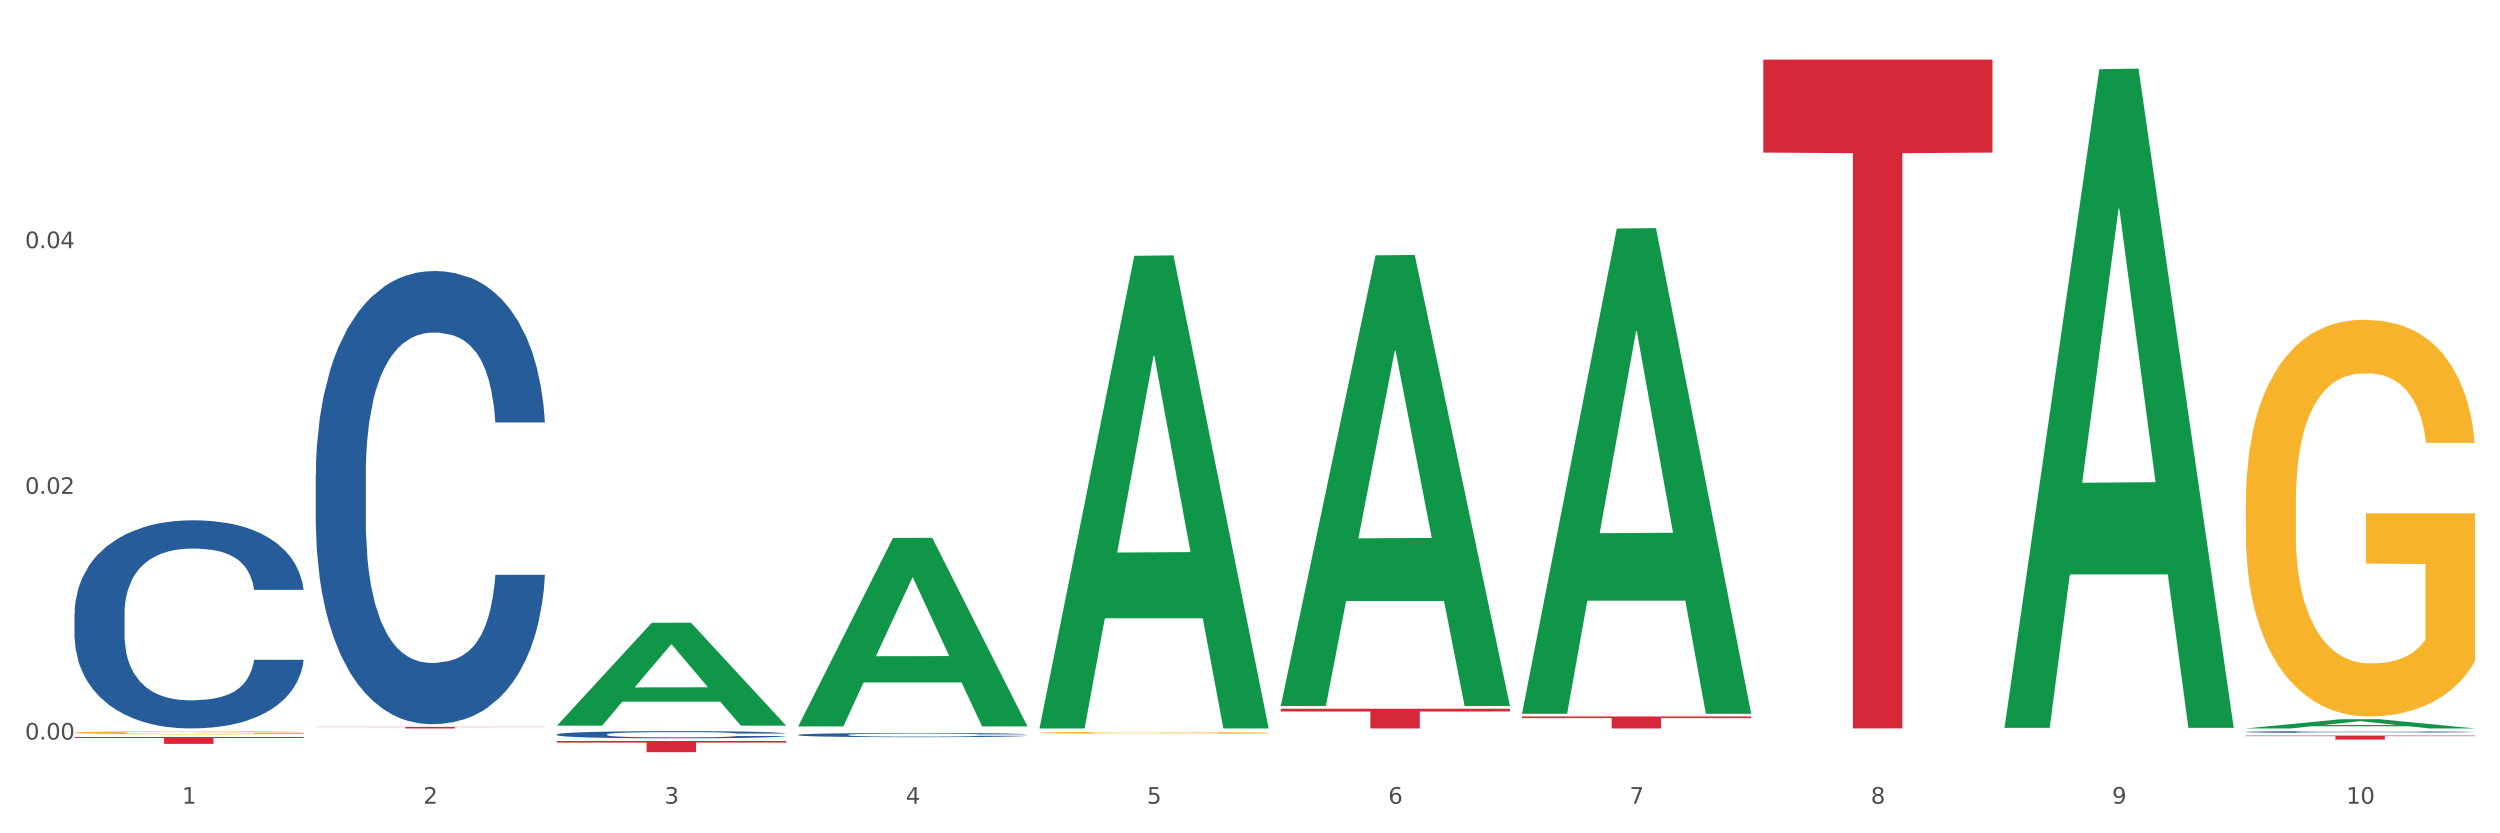 <?xml version="1.0" encoding="utf-8" standalone="no"?>
<!DOCTYPE svg PUBLIC "-//W3C//DTD SVG 1.1//EN"
  "http://www.w3.org/Graphics/SVG/1.1/DTD/svg11.dtd">
<svg xmlns:xlink="http://www.w3.org/1999/xlink" width="1080pt" height="360pt" viewBox="0 0 1080 360" xmlns="http://www.w3.org/2000/svg" version="1.1">
 <rect x="0" y="0" width="1080" height="360" fill="#333333" stroke="none"/>
 <defs>
  <style type="text/css">*{stroke-linejoin: round; stroke-linecap: butt}</style>
 </defs>
 <g id="figure_1">
  <g id="patch_1">
   <path d="M 0 360 
L 1080 360 
L 1080 0 
L 0 0 
z
" style="fill: #ffffff; stroke: #ffffff; stroke-linejoin: miter"/>
  </g>
  <g id="axes_1">
   <g id="matplotlib.axis_1">
    <g id="xtick_1">
     <g id="text_1">
      <!-- 1 -->
      <g style="fill: #4d4d4d" transform="translate(78.627 347.204) scale(0.096 -0.096)">
       <defs>
        <path id="DejaVuSans-31" d="M 794 531 
L 1825 531 
L 1825 4091 
L 703 3866 
L 703 4441 
L 1819 4666 
L 2450 4666 
L 2450 531 
L 3481 531 
L 3481 0 
L 794 0 
L 794 531 
z
" transform="scale(0.016)"/>
       </defs>
       <use xlink:href="#DejaVuSans-31"/>
      </g>
     </g>
    </g>
    <g id="xtick_2">
     <g id="text_2">
      <!-- 2 -->
      <g style="fill: #4d4d4d" transform="translate(182.851 347.204) scale(0.096 -0.096)">
       <defs>
        <path id="DejaVuSans-32" d="M 1228 531 
L 3431 531 
L 3431 0 
L 469 0 
L 469 531 
Q 828 903 1448 1529 
Q 2069 2156 2228 2338 
Q 2531 2678 2651 2914 
Q 2772 3150 2772 3378 
Q 2772 3750 2511 3984 
Q 2250 4219 1831 4219 
Q 1534 4219 1204 4116 
Q 875 4013 500 3803 
L 500 4441 
Q 881 4594 1212 4672 
Q 1544 4750 1819 4750 
Q 2544 4750 2975 4387 
Q 3406 4025 3406 3419 
Q 3406 3131 3298 2873 
Q 3191 2616 2906 2266 
Q 2828 2175 2409 1742 
Q 1991 1309 1228 531 
z
" transform="scale(0.016)"/>
       </defs>
       <use xlink:href="#DejaVuSans-32"/>
      </g>
     </g>
    </g>
    <g id="xtick_3">
     <g id="text_3">
      <!-- 3 -->
      <g style="fill: #4d4d4d" transform="translate(287.074 347.204) scale(0.096 -0.096)">
       <defs>
        <path id="DejaVuSans-33" d="M 2597 2516 
Q 3050 2419 3304 2112 
Q 3559 1806 3559 1356 
Q 3559 666 3084 287 
Q 2609 -91 1734 -91 
Q 1441 -91 1130 -33 
Q 819 25 488 141 
L 488 750 
Q 750 597 1062 519 
Q 1375 441 1716 441 
Q 2309 441 2620 675 
Q 2931 909 2931 1356 
Q 2931 1769 2642 2001 
Q 2353 2234 1838 2234 
L 1294 2234 
L 1294 2753 
L 1863 2753 
Q 2328 2753 2575 2939 
Q 2822 3125 2822 3475 
Q 2822 3834 2567 4026 
Q 2313 4219 1838 4219 
Q 1578 4219 1281 4162 
Q 984 4106 628 3988 
L 628 4550 
Q 988 4650 1302 4700 
Q 1616 4750 1894 4750 
Q 2613 4750 3031 4423 
Q 3450 4097 3450 3541 
Q 3450 3153 3228 2886 
Q 3006 2619 2597 2516 
z
" transform="scale(0.016)"/>
       </defs>
       <use xlink:href="#DejaVuSans-33"/>
      </g>
     </g>
    </g>
    <g id="xtick_4">
     <g id="text_4">
      <!-- 4 -->
      <g style="fill: #4d4d4d" transform="translate(391.298 347.204) scale(0.096 -0.096)">
       <defs>
        <path id="DejaVuSans-34" d="M 2419 4116 
L 825 1625 
L 2419 1625 
L 2419 4116 
z
M 2253 4666 
L 3047 4666 
L 3047 1625 
L 3713 1625 
L 3713 1100 
L 3047 1100 
L 3047 0 
L 2419 0 
L 2419 1100 
L 313 1100 
L 313 1709 
L 2253 4666 
z
" transform="scale(0.016)"/>
       </defs>
       <use xlink:href="#DejaVuSans-34"/>
      </g>
     </g>
    </g>
    <g id="xtick_5">
     <g id="text_5">
      <!-- 5 -->
      <g style="fill: #4d4d4d" transform="translate(495.522 347.204) scale(0.096 -0.096)">
       <defs>
        <path id="DejaVuSans-35" d="M 691 4666 
L 3169 4666 
L 3169 4134 
L 1269 4134 
L 1269 2991 
Q 1406 3038 1543 3061 
Q 1681 3084 1819 3084 
Q 2600 3084 3056 2656 
Q 3513 2228 3513 1497 
Q 3513 744 3044 326 
Q 2575 -91 1722 -91 
Q 1428 -91 1123 -41 
Q 819 9 494 109 
L 494 744 
Q 775 591 1075 516 
Q 1375 441 1709 441 
Q 2250 441 2565 725 
Q 2881 1009 2881 1497 
Q 2881 1984 2565 2268 
Q 2250 2553 1709 2553 
Q 1456 2553 1204 2497 
Q 953 2441 691 2322 
L 691 4666 
z
" transform="scale(0.016)"/>
       </defs>
       <use xlink:href="#DejaVuSans-35"/>
      </g>
     </g>
    </g>
    <g id="xtick_6">
     <g id="text_6">
      <!-- 6 -->
      <g style="fill: #4d4d4d" transform="translate(599.745 347.204) scale(0.096 -0.096)">
       <defs>
        <path id="DejaVuSans-36" d="M 2113 2584 
Q 1688 2584 1439 2293 
Q 1191 2003 1191 1497 
Q 1191 994 1439 701 
Q 1688 409 2113 409 
Q 2538 409 2786 701 
Q 3034 994 3034 1497 
Q 3034 2003 2786 2293 
Q 2538 2584 2113 2584 
z
M 3366 4563 
L 3366 3988 
Q 3128 4100 2886 4159 
Q 2644 4219 2406 4219 
Q 1781 4219 1451 3797 
Q 1122 3375 1075 2522 
Q 1259 2794 1537 2939 
Q 1816 3084 2150 3084 
Q 2853 3084 3261 2657 
Q 3669 2231 3669 1497 
Q 3669 778 3244 343 
Q 2819 -91 2113 -91 
Q 1303 -91 875 529 
Q 447 1150 447 2328 
Q 447 3434 972 4092 
Q 1497 4750 2381 4750 
Q 2619 4750 2861 4703 
Q 3103 4656 3366 4563 
z
" transform="scale(0.016)"/>
       </defs>
       <use xlink:href="#DejaVuSans-36"/>
      </g>
     </g>
    </g>
    <g id="xtick_7">
     <g id="text_7">
      <!-- 7 -->
      <g style="fill: #4d4d4d" transform="translate(703.969 347.204) scale(0.096 -0.096)">
       <defs>
        <path id="DejaVuSans-37" d="M 525 4666 
L 3525 4666 
L 3525 4397 
L 1831 0 
L 1172 0 
L 2766 4134 
L 525 4134 
L 525 4666 
z
" transform="scale(0.016)"/>
       </defs>
       <use xlink:href="#DejaVuSans-37"/>
      </g>
     </g>
    </g>
    <g id="xtick_8">
     <g id="text_8">
      <!-- 8 -->
      <g style="fill: #4d4d4d" transform="translate(808.193 347.204) scale(0.096 -0.096)">
       <defs>
        <path id="DejaVuSans-38" d="M 2034 2216 
Q 1584 2216 1326 1975 
Q 1069 1734 1069 1313 
Q 1069 891 1326 650 
Q 1584 409 2034 409 
Q 2484 409 2743 651 
Q 3003 894 3003 1313 
Q 3003 1734 2745 1975 
Q 2488 2216 2034 2216 
z
M 1403 2484 
Q 997 2584 770 2862 
Q 544 3141 544 3541 
Q 544 4100 942 4425 
Q 1341 4750 2034 4750 
Q 2731 4750 3128 4425 
Q 3525 4100 3525 3541 
Q 3525 3141 3298 2862 
Q 3072 2584 2669 2484 
Q 3125 2378 3379 2068 
Q 3634 1759 3634 1313 
Q 3634 634 3220 271 
Q 2806 -91 2034 -91 
Q 1263 -91 848 271 
Q 434 634 434 1313 
Q 434 1759 690 2068 
Q 947 2378 1403 2484 
z
M 1172 3481 
Q 1172 3119 1398 2916 
Q 1625 2713 2034 2713 
Q 2441 2713 2670 2916 
Q 2900 3119 2900 3481 
Q 2900 3844 2670 4047 
Q 2441 4250 2034 4250 
Q 1625 4250 1398 4047 
Q 1172 3844 1172 3481 
z
" transform="scale(0.016)"/>
       </defs>
       <use xlink:href="#DejaVuSans-38"/>
      </g>
     </g>
    </g>
    <g id="xtick_9">
     <g id="text_9">
      <!-- 9 -->
      <g style="fill: #4d4d4d" transform="translate(912.416 347.204) scale(0.096 -0.096)">
       <defs>
        <path id="DejaVuSans-39" d="M 703 97 
L 703 672 
Q 941 559 1184 500 
Q 1428 441 1663 441 
Q 2288 441 2617 861 
Q 2947 1281 2994 2138 
Q 2813 1869 2534 1725 
Q 2256 1581 1919 1581 
Q 1219 1581 811 2004 
Q 403 2428 403 3163 
Q 403 3881 828 4315 
Q 1253 4750 1959 4750 
Q 2769 4750 3195 4129 
Q 3622 3509 3622 2328 
Q 3622 1225 3098 567 
Q 2575 -91 1691 -91 
Q 1453 -91 1209 -44 
Q 966 3 703 97 
z
M 1959 2075 
Q 2384 2075 2632 2365 
Q 2881 2656 2881 3163 
Q 2881 3666 2632 3958 
Q 2384 4250 1959 4250 
Q 1534 4250 1286 3958 
Q 1038 3666 1038 3163 
Q 1038 2656 1286 2365 
Q 1534 2075 1959 2075 
z
" transform="scale(0.016)"/>
       </defs>
       <use xlink:href="#DejaVuSans-39"/>
      </g>
     </g>
    </g>
    <g id="xtick_10">
     <g id="text_10">
      <!-- 10 -->
      <g style="fill: #4d4d4d" transform="translate(1013.586 347.204) scale(0.096 -0.096)">
       <defs>
        <path id="DejaVuSans-30" d="M 2034 4250 
Q 1547 4250 1301 3770 
Q 1056 3291 1056 2328 
Q 1056 1369 1301 889 
Q 1547 409 2034 409 
Q 2525 409 2770 889 
Q 3016 1369 3016 2328 
Q 3016 3291 2770 3770 
Q 2525 4250 2034 4250 
z
M 2034 4750 
Q 2819 4750 3233 4129 
Q 3647 3509 3647 2328 
Q 3647 1150 3233 529 
Q 2819 -91 2034 -91 
Q 1250 -91 836 529 
Q 422 1150 422 2328 
Q 422 3509 836 4129 
Q 1250 4750 2034 4750 
z
" transform="scale(0.016)"/>
       </defs>
       <use xlink:href="#DejaVuSans-31"/>
       <use xlink:href="#DejaVuSans-30" transform="translate(63.623 0)"/>
      </g>
     </g>
    </g>
    <g id="xtick_11"/>
    <g id="xtick_12"/>
    <g id="xtick_13"/>
    <g id="xtick_14"/>
    <g id="xtick_15"/>
    <g id="xtick_16"/>
    <g id="xtick_17"/>
    <g id="xtick_18"/>
    <g id="xtick_19"/>
   </g>
   <g id="matplotlib.axis_2">
    <g id="ytick_1">
     <g id="text_11">
      <!-- 0.00 -->
      <g style="fill: #4d4d4d" transform="translate(10.8 319.494) scale(0.096 -0.096)">
       <defs>
        <path id="DejaVuSans-2e" d="M 684 794 
L 1344 794 
L 1344 0 
L 684 0 
L 684 794 
z
" transform="scale(0.016)"/>
       </defs>
       <use xlink:href="#DejaVuSans-30"/>
       <use xlink:href="#DejaVuSans-2e" transform="translate(63.623 0)"/>
       <use xlink:href="#DejaVuSans-30" transform="translate(95.41 0)"/>
       <use xlink:href="#DejaVuSans-30" transform="translate(159.033 0)"/>
      </g>
     </g>
    </g>
    <g id="ytick_2">
     <g id="text_12">
      <!-- 0.02 -->
      <g style="fill: #4d4d4d" transform="translate(10.8 213.351) scale(0.096 -0.096)">
       <use xlink:href="#DejaVuSans-30"/>
       <use xlink:href="#DejaVuSans-2e" transform="translate(63.623 0)"/>
       <use xlink:href="#DejaVuSans-30" transform="translate(95.41 0)"/>
       <use xlink:href="#DejaVuSans-32" transform="translate(159.033 0)"/>
      </g>
     </g>
    </g>
    <g id="ytick_3">
     <g id="text_13">
      <!-- 0.04 -->
      <g style="fill: #4d4d4d" transform="translate(10.8 107.208) scale(0.096 -0.096)">
       <use xlink:href="#DejaVuSans-30"/>
       <use xlink:href="#DejaVuSans-2e" transform="translate(63.623 0)"/>
       <use xlink:href="#DejaVuSans-30" transform="translate(95.41 0)"/>
       <use xlink:href="#DejaVuSans-34" transform="translate(159.033 0)"/>
      </g>
     </g>
    </g>
    <g id="ytick_4"/>
    <g id="ytick_5"/>
    <g id="ytick_6"/>
   </g>
   <g id="PolyCollection_1">
    <path d="M 240.622 313.415 
L 240.724 313.374 
L 281.554 269.029 
L 298.499 268.988 
L 339.635 313.499 
L 320.036 313.499 
L 311.156 303.134 
L 268.999 303.134 
L 268.693 303.301 
L 260.118 313.499 
L 240.622 313.499 
L 240.622 313.415 
L 274.307 296.948 
L 305.848 296.906 
L 290.231 278.475 
L 290.026 278.391 
L 289.822 278.517 
L 274.205 296.906 
L 274.307 296.948 
L 240.622 313.415 
z
" clip-path="url(#p4ce745cc45)" style="fill: #109648"/>
    <path d="M 240.622 317.248 
L 240.739 317.245 
L 240.739 317.166 
L 241.09 317.057 
L 242.378 316.858 
L 244.016 316.707 
L 246.825 316.53 
L 248.347 316.456 
L 250.336 316.374 
L 254.432 316.24 
L 259.114 316.126 
L 262.391 316.063 
L 264.849 316.023 
L 270.349 315.952 
L 273.509 315.921 
L 276.786 315.895 
L 279.595 315.878 
L 284.277 315.858 
L 288.022 315.85 
L 292.352 315.847 
L 295.98 315.85 
L 300.779 315.861 
L 307.801 315.895 
L 310.493 315.915 
L 314.121 315.949 
L 317.866 315.995 
L 320.909 316.04 
L 324.42 316.106 
L 328.048 316.191 
L 331.559 316.3 
L 334.017 316.399 
L 336.007 316.505 
L 337.762 316.633 
L 339.049 316.773 
L 339.635 316.889 
L 318.217 316.889 
L 317.632 316.784 
L 316.462 316.67 
L 315.291 316.593 
L 314.004 316.53 
L 312.014 316.459 
L 310.259 316.414 
L 307.333 316.359 
L 304.641 316.325 
L 302.417 316.305 
L 299.725 316.288 
L 293.991 316.271 
L 289.894 316.271 
L 287.32 316.277 
L 284.16 316.291 
L 281.468 316.311 
L 278.308 316.345 
L 275.85 316.382 
L 273.392 316.431 
L 271.988 316.465 
L 269.881 316.528 
L 268.477 316.579 
L 266.604 316.667 
L 265.551 316.73 
L 263.678 316.892 
L 262.859 317.012 
L 262.508 317.094 
L 262.274 317.186 
L 262.274 317.63 
L 262.976 317.829 
L 263.561 317.915 
L 264.498 318.012 
L 266.253 318.137 
L 268.828 318.259 
L 271.52 318.348 
L 273.743 318.402 
L 275.85 318.442 
L 277.957 318.473 
L 280.532 318.502 
L 282.638 318.519 
L 285.798 318.536 
L 289.543 318.544 
L 292.469 318.544 
L 298.438 318.53 
L 301.13 318.516 
L 303.705 318.496 
L 306.513 318.465 
L 308.737 318.43 
L 310.025 318.405 
L 312.131 318.351 
L 313.77 318.294 
L 315.174 318.228 
L 316.11 318.171 
L 317.164 318.086 
L 317.983 317.989 
L 318.217 317.938 
L 339.635 317.938 
L 339.167 318.04 
L 338.347 318.14 
L 336.709 318.274 
L 335.421 318.351 
L 333.432 318.445 
L 331.325 318.524 
L 328.399 318.613 
L 325.707 318.678 
L 322.899 318.735 
L 319.856 318.786 
L 314.355 318.858 
L 312.365 318.878 
L 308.152 318.912 
L 304.875 318.932 
L 300.077 318.952 
L 295.161 318.963 
L 290.011 318.966 
L 285.447 318.96 
L 280.414 318.943 
L 277.254 318.926 
L 273.743 318.9 
L 269.647 318.86 
L 265.785 318.812 
L 262.157 318.755 
L 258.763 318.69 
L 255.603 318.616 
L 251.507 318.493 
L 248.464 318.373 
L 246.24 318.262 
L 244.718 318.168 
L 243.197 318.049 
L 242.378 317.966 
L 241.09 317.767 
L 240.622 317.581 
L 240.622 317.248 
z
" clip-path="url(#p4ce745cc45)" style="fill: #255c99"/>
    <path d="M 136.399 205.041 
L 136.516 204.863 
L 136.516 199.856 
L 136.867 193.062 
L 138.154 180.547 
L 139.793 171.071 
L 142.602 159.986 
L 144.123 155.337 
L 146.113 150.152 
L 150.209 141.749 
L 154.89 134.597 
L 158.167 130.664 
L 160.625 128.16 
L 166.126 123.691 
L 169.286 121.724 
L 172.563 120.115 
L 175.372 119.042 
L 180.053 117.79 
L 183.798 117.254 
L 188.129 117.075 
L 191.757 117.254 
L 196.555 117.969 
L 203.577 120.115 
L 206.269 121.366 
L 209.897 123.512 
L 213.642 126.373 
L 216.685 129.233 
L 220.196 133.345 
L 223.824 138.709 
L 227.336 145.503 
L 229.793 151.761 
L 231.783 158.376 
L 233.538 166.422 
L 234.826 175.183 
L 235.411 182.513 
L 213.993 182.513 
L 213.408 175.898 
L 212.238 168.746 
L 211.068 163.919 
L 209.78 159.986 
L 207.791 155.516 
L 206.035 152.655 
L 203.109 149.258 
L 200.417 147.112 
L 198.194 145.861 
L 195.502 144.788 
L 189.767 143.715 
L 185.671 143.715 
L 183.096 144.073 
L 179.936 144.967 
L 177.244 146.219 
L 174.084 148.364 
L 171.626 150.688 
L 169.169 153.728 
L 167.764 155.873 
L 165.658 159.807 
L 164.253 163.025 
L 162.381 168.568 
L 161.327 172.501 
L 159.455 182.692 
L 158.635 190.202 
L 158.284 195.387 
L 158.05 201.108 
L 158.05 229 
L 158.752 241.515 
L 159.338 246.879 
L 160.274 252.958 
L 162.029 260.825 
L 164.604 268.513 
L 167.296 274.055 
L 169.52 277.452 
L 171.626 279.955 
L 173.733 281.922 
L 176.308 283.71 
L 178.415 284.783 
L 181.575 285.856 
L 185.32 286.392 
L 188.246 286.392 
L 194.214 285.498 
L 196.906 284.604 
L 199.481 283.353 
L 202.29 281.386 
L 204.514 279.24 
L 205.801 277.631 
L 207.908 274.234 
L 209.546 270.658 
L 210.951 266.546 
L 211.887 262.97 
L 212.94 257.606 
L 213.759 251.527 
L 213.993 248.309 
L 235.411 248.309 
L 234.943 254.746 
L 234.124 261.003 
L 232.485 269.407 
L 231.198 274.234 
L 229.208 280.134 
L 227.102 285.14 
L 224.176 290.683 
L 221.484 294.795 
L 218.675 298.371 
L 215.632 301.589 
L 210.131 306.059 
L 208.142 307.311 
L 203.928 309.456 
L 200.651 310.708 
L 195.853 311.959 
L 190.937 312.675 
L 185.788 312.853 
L 181.223 312.496 
L 176.191 311.423 
L 173.031 310.35 
L 169.52 308.741 
L 165.424 306.238 
L 161.561 303.199 
L 157.933 299.623 
L 154.539 295.51 
L 151.379 290.862 
L 147.283 283.174 
L 144.24 275.664 
L 142.016 268.692 
L 140.495 262.791 
L 138.973 255.282 
L 138.154 250.097 
L 136.867 237.582 
L 136.399 225.96 
L 136.399 205.041 
z
" clip-path="url(#p4ce745cc45)" style="fill: #255c99"/>
    <path d="M 32.175 265.17 
L 32.292 265.088 
L 32.292 262.789 
L 32.643 259.669 
L 33.931 253.92 
L 35.569 249.568 
L 38.378 244.477 
L 39.899 242.342 
L 41.889 239.961 
L 45.985 236.101 
L 50.667 232.817 
L 53.944 231.01 
L 56.401 229.86 
L 61.902 227.807 
L 65.062 226.904 
L 68.339 226.165 
L 71.148 225.672 
L 75.829 225.098 
L 79.575 224.851 
L 83.905 224.769 
L 87.533 224.851 
L 92.331 225.18 
L 99.354 226.165 
L 102.045 226.74 
L 105.674 227.725 
L 109.419 229.039 
L 112.462 230.353 
L 115.973 232.242 
L 119.601 234.705 
L 123.112 237.826 
L 125.57 240.7 
L 127.559 243.738 
L 129.315 247.433 
L 130.602 251.457 
L 131.187 254.824 
L 109.77 254.824 
L 109.185 251.785 
L 108.014 248.501 
L 106.844 246.284 
L 105.557 244.477 
L 103.567 242.424 
L 101.811 241.11 
L 98.886 239.55 
L 96.194 238.565 
L 93.97 237.99 
L 91.278 237.497 
L 85.543 237.004 
L 81.447 237.004 
L 78.872 237.169 
L 75.712 237.579 
L 73.021 238.154 
L 69.861 239.14 
L 67.403 240.207 
L 64.945 241.603 
L 63.541 242.588 
L 61.434 244.395 
L 60.03 245.873 
L 58.157 248.419 
L 57.104 250.225 
L 55.231 254.906 
L 54.412 258.355 
L 54.061 260.736 
L 53.827 263.364 
L 53.827 276.174 
L 54.529 281.922 
L 55.114 284.386 
L 56.05 287.177 
L 57.806 290.791 
L 60.381 294.322 
L 63.072 296.867 
L 65.296 298.427 
L 67.403 299.577 
L 69.509 300.48 
L 72.084 301.301 
L 74.191 301.794 
L 77.351 302.287 
L 81.096 302.533 
L 84.022 302.533 
L 89.991 302.123 
L 92.683 301.712 
L 95.257 301.137 
L 98.066 300.234 
L 100.29 299.249 
L 101.577 298.51 
L 103.684 296.949 
L 105.322 295.307 
L 106.727 293.418 
L 107.663 291.776 
L 108.717 289.312 
L 109.536 286.521 
L 109.77 285.042 
L 131.187 285.042 
L 130.719 287.999 
L 129.9 290.873 
L 128.262 294.732 
L 126.974 296.949 
L 124.985 299.659 
L 122.878 301.958 
L 119.952 304.504 
L 117.26 306.393 
L 114.451 308.035 
L 111.408 309.513 
L 105.908 311.566 
L 103.918 312.141 
L 99.705 313.126 
L 96.428 313.701 
L 91.629 314.276 
L 86.714 314.604 
L 81.564 314.686 
L 77 314.522 
L 71.967 314.029 
L 68.807 313.537 
L 65.296 312.798 
L 61.2 311.648 
L 57.338 310.252 
L 53.71 308.61 
L 50.316 306.721 
L 47.156 304.586 
L 43.059 301.055 
L 40.016 297.606 
L 37.793 294.404 
L 36.271 291.694 
L 34.75 288.245 
L 33.931 285.864 
L 32.643 280.115 
L 32.175 274.778 
L 32.175 265.17 
z
" clip-path="url(#p4ce745cc45)" style="fill: #255c99"/>
    <path d="M 32.175 318.395 
L 131.187 318.395 
L 131.187 318.806 
L 92.239 318.809 
L 92.239 321.351 
L 70.888 321.351 
L 70.888 318.809 
L 32.175 318.806 
L 32.175 318.398 
L 32.175 318.395 
z
" clip-path="url(#p4ce745cc45)" style="fill: #d62839"/>
    <path d="M 136.399 314.014 
L 235.411 314.014 
L 235.411 314.107 
L 196.463 314.108 
L 196.463 314.686 
L 175.112 314.686 
L 175.112 314.108 
L 136.399 314.107 
L 136.399 314.014 
L 136.399 314.014 
z
" clip-path="url(#p4ce745cc45)" style="fill: #d62839"/>
    <path d="M 240.622 320.126 
L 339.635 320.126 
L 339.635 320.796 
L 300.687 320.801 
L 300.687 324.95 
L 279.336 324.95 
L 279.336 320.801 
L 240.622 320.796 
L 240.622 320.131 
L 240.622 320.126 
z
" clip-path="url(#p4ce745cc45)" style="fill: #d62839"/>
    <path d="M 553.293 306.186 
L 652.306 306.186 
L 652.306 307.367 
L 613.358 307.375 
L 613.358 314.686 
L 592.006 314.686 
L 592.006 307.375 
L 553.293 307.367 
L 553.293 306.194 
L 553.293 306.186 
z
" clip-path="url(#p4ce745cc45)" style="fill: #d62839"/>
    <path d="M 657.517 309.521 
L 756.529 309.521 
L 756.529 310.239 
L 717.581 310.244 
L 717.581 314.686 
L 696.23 314.686 
L 696.23 310.244 
L 657.517 310.239 
L 657.517 309.526 
L 657.517 309.521 
z
" clip-path="url(#p4ce745cc45)" style="fill: #d62839"/>
    <path d="M 761.74 25.759 
L 860.753 25.759 
L 860.753 65.909 
L 821.805 66.18 
L 821.805 314.67 
L 800.454 314.67 
L 800.454 66.18 
L 761.74 65.909 
L 761.74 26.031 
L 761.74 25.759 
z
" clip-path="url(#p4ce745cc45)" style="fill: #d62839"/>
    <path d="M 970.188 317.772 
L 1069.2 317.772 
L 1069.2 318.014 
L 1030.252 318.015 
L 1030.252 319.512 
L 1008.901 319.512 
L 1008.901 318.015 
L 970.188 318.014 
L 970.188 317.773 
L 970.188 317.772 
z
" clip-path="url(#p4ce745cc45)" style="fill: #d62839"/>
    <path d="M 970.188 316.19 
L 970.305 316.19 
L 970.305 316.17 
L 970.656 316.144 
L 971.943 316.095 
L 973.582 316.058 
L 976.39 316.014 
L 977.912 315.996 
L 979.902 315.976 
L 983.998 315.943 
L 988.679 315.915 
L 991.956 315.9 
L 994.414 315.89 
L 999.915 315.873 
L 1003.075 315.865 
L 1006.352 315.859 
L 1009.161 315.854 
L 1013.842 315.85 
L 1017.587 315.847 
L 1021.917 315.847 
L 1025.546 315.847 
L 1030.344 315.85 
L 1037.366 315.859 
L 1040.058 315.864 
L 1043.686 315.872 
L 1047.431 315.883 
L 1050.474 315.894 
L 1053.985 315.91 
L 1057.613 315.931 
L 1061.125 315.958 
L 1063.582 315.982 
L 1065.572 316.008 
L 1067.327 316.04 
L 1068.615 316.074 
L 1069.2 316.102 
L 1047.782 316.102 
L 1047.197 316.077 
L 1046.027 316.049 
L 1044.857 316.03 
L 1043.569 316.014 
L 1041.58 315.997 
L 1039.824 315.986 
L 1036.898 315.972 
L 1034.206 315.964 
L 1031.983 315.959 
L 1029.291 315.955 
L 1023.556 315.951 
L 1019.46 315.951 
L 1016.885 315.952 
L 1013.725 315.956 
L 1011.033 315.961 
L 1007.873 315.969 
L 1005.415 315.978 
L 1002.958 315.99 
L 1001.553 315.998 
L 999.447 316.014 
L 998.042 316.026 
L 996.17 316.048 
L 995.116 316.063 
L 993.244 316.103 
L 992.424 316.132 
L 992.073 316.153 
L 991.839 316.175 
L 991.839 316.284 
L 992.541 316.333 
L 993.127 316.354 
L 994.063 316.378 
L 995.818 316.408 
L 998.393 316.438 
L 1001.085 316.46 
L 1003.309 316.473 
L 1005.415 316.483 
L 1007.522 316.491 
L 1010.097 316.498 
L 1012.203 316.502 
L 1015.363 316.506 
L 1019.109 316.508 
L 1022.035 316.508 
L 1028.003 316.505 
L 1030.695 316.501 
L 1033.27 316.496 
L 1036.079 316.489 
L 1038.303 316.48 
L 1039.59 316.474 
L 1041.697 316.461 
L 1043.335 316.447 
L 1044.739 316.431 
L 1045.676 316.417 
L 1046.729 316.396 
L 1047.548 316.372 
L 1047.782 316.359 
L 1069.2 316.359 
L 1068.732 316.385 
L 1067.913 316.409 
L 1066.274 316.442 
L 1064.987 316.461 
L 1062.997 316.484 
L 1060.89 316.503 
L 1057.965 316.525 
L 1055.273 316.541 
L 1052.464 316.555 
L 1049.421 316.567 
L 1043.92 316.585 
L 1041.931 316.59 
L 1037.717 316.598 
L 1034.44 316.603 
L 1029.642 316.608 
L 1024.726 316.611 
L 1019.577 316.611 
L 1015.012 316.61 
L 1009.98 316.606 
L 1006.82 316.602 
L 1003.309 316.595 
L 999.212 316.586 
L 995.35 316.574 
L 991.722 316.56 
L 988.328 316.544 
L 985.168 316.526 
L 981.072 316.496 
L 978.029 316.466 
L 975.805 316.439 
L 974.284 316.416 
L 972.762 316.387 
L 971.943 316.366 
L 970.656 316.317 
L 970.188 316.272 
L 970.188 316.19 
z
" clip-path="url(#p4ce745cc45)" style="fill: #255c99"/>
    <path d="M 970.188 217.343 
L 970.304 217.186 
L 970.304 211.551 
L 970.538 206.698 
L 971.707 194.958 
L 973.461 185.252 
L 974.747 180.086 
L 976.032 175.86 
L 977.552 171.633 
L 979.422 167.25 
L 982.813 160.832 
L 984.917 157.544 
L 987.488 154.101 
L 992.164 149.091 
L 995.554 146.274 
L 999.061 143.925 
L 1004.789 141.108 
L 1008.53 139.855 
L 1012.505 138.916 
L 1017.297 138.29 
L 1020.921 138.133 
L 1028.87 138.603 
L 1035.65 140.012 
L 1038.923 141.108 
L 1043.132 142.986 
L 1045.353 144.239 
L 1048.977 146.743 
L 1052.717 150.031 
L 1055.289 152.848 
L 1059.147 158.171 
L 1062.069 163.493 
L 1064.758 170.068 
L 1066.161 174.607 
L 1067.213 178.834 
L 1068.148 183.687 
L 1069.083 191.357 
L 1048.041 191.357 
L 1047.223 185.878 
L 1045.937 180.712 
L 1044.067 175.703 
L 1042.43 172.572 
L 1039.625 168.659 
L 1037.053 166.154 
L 1034.364 164.276 
L 1031.091 162.71 
L 1028.52 161.928 
L 1024.896 161.301 
L 1017.765 161.458 
L 1012.972 162.71 
L 1009.699 164.276 
L 1007.595 165.685 
L 1005.724 167.25 
L 1003.62 169.442 
L 1001.165 172.729 
L 999.412 175.703 
L 997.659 179.46 
L 996.256 183.217 
L 994.97 187.6 
L 993.918 192.296 
L 993.1 197.149 
L 992.398 203.098 
L 991.814 212.96 
L 991.814 234.406 
L 992.047 239.258 
L 992.632 245.677 
L 993.333 250.529 
L 994.502 256.321 
L 995.554 260.235 
L 997.542 265.87 
L 999.763 270.566 
L 1001.516 273.541 
L 1003.27 276.045 
L 1006.309 279.489 
L 1009.699 282.307 
L 1012.621 284.029 
L 1016.596 285.594 
L 1019.285 286.22 
L 1021.623 286.533 
L 1027.351 286.533 
L 1031.442 286.064 
L 1036.001 284.968 
L 1039.508 283.559 
L 1042.43 281.837 
L 1045.704 279.02 
L 1047.808 276.358 
L 1047.808 243.642 
L 1022.09 243.485 
L 1022.09 221.726 
L 1069.2 221.726 
L 1069.2 285.594 
L 1067.213 288.882 
L 1064.992 291.856 
L 1062.654 294.517 
L 1059.147 297.804 
L 1054.938 300.935 
L 1051.198 303.127 
L 1047.223 305.005 
L 1042.547 306.727 
L 1036.469 308.293 
L 1032.728 308.919 
L 1028.052 309.388 
L 1022.558 309.545 
L 1017.765 309.232 
L 1013.089 308.449 
L 1008.179 307.04 
L 1003.387 305.005 
L 999.763 302.97 
L 996.139 300.466 
L 992.281 297.178 
L 989.242 294.047 
L 986.904 291.23 
L 984.332 287.629 
L 981.527 282.933 
L 979.422 278.706 
L 977.552 274.323 
L 975.565 268.688 
L 974.162 263.835 
L 972.759 257.73 
L 971.941 253.19 
L 971.006 246.146 
L 970.304 236.284 
L 970.188 217.343 
z
" clip-path="url(#p4ce745cc45)" style="fill: #f7b32b"/>
    <path d="M 449.069 316.546 
L 449.186 316.545 
L 449.186 316.518 
L 449.42 316.495 
L 450.589 316.438 
L 452.343 316.392 
L 453.628 316.367 
L 454.914 316.347 
L 456.434 316.326 
L 458.304 316.305 
L 461.694 316.274 
L 463.799 316.259 
L 466.37 316.242 
L 471.046 316.218 
L 474.436 316.204 
L 477.943 316.193 
L 483.671 316.18 
L 487.412 316.174 
L 491.386 316.169 
L 496.179 316.166 
L 499.803 316.165 
L 507.752 316.168 
L 514.532 316.174 
L 517.805 316.18 
L 522.014 316.189 
L 524.235 316.195 
L 527.859 316.207 
L 531.599 316.222 
L 534.171 316.236 
L 538.029 316.262 
L 540.951 316.287 
L 543.64 316.319 
L 545.043 316.341 
L 546.095 316.361 
L 547.03 316.384 
L 547.965 316.421 
L 526.923 316.421 
L 526.105 316.395 
L 524.819 316.37 
L 522.949 316.346 
L 521.312 316.331 
L 518.507 316.312 
L 515.935 316.3 
L 513.246 316.291 
L 509.973 316.283 
L 507.401 316.28 
L 503.778 316.277 
L 496.647 316.277 
L 491.854 316.283 
L 488.581 316.291 
L 486.477 316.298 
L 484.606 316.305 
L 482.502 316.316 
L 480.047 316.332 
L 478.294 316.346 
L 476.54 316.364 
L 475.138 316.382 
L 473.852 316.403 
L 472.8 316.426 
L 471.981 316.449 
L 471.28 316.478 
L 470.696 316.525 
L 470.696 316.628 
L 470.929 316.651 
L 471.514 316.682 
L 472.215 316.706 
L 473.384 316.733 
L 474.436 316.752 
L 476.424 316.779 
L 478.645 316.802 
L 480.398 316.816 
L 482.152 316.828 
L 485.191 316.845 
L 488.581 316.858 
L 491.503 316.867 
L 495.478 316.874 
L 498.167 316.877 
L 500.505 316.879 
L 506.232 316.879 
L 510.324 316.876 
L 514.883 316.871 
L 518.39 316.864 
L 521.312 316.856 
L 524.585 316.843 
L 526.69 316.83 
L 526.69 316.673 
L 500.972 316.672 
L 500.972 316.567 
L 548.082 316.567 
L 548.082 316.874 
L 546.095 316.89 
L 543.874 316.904 
L 541.536 316.917 
L 538.029 316.933 
L 533.82 316.948 
L 530.08 316.959 
L 526.105 316.968 
L 521.429 316.976 
L 515.351 316.983 
L 511.61 316.986 
L 506.934 316.989 
L 501.44 316.989 
L 496.647 316.988 
L 491.971 316.984 
L 487.061 316.977 
L 482.268 316.968 
L 478.645 316.958 
L 475.021 316.946 
L 471.163 316.93 
L 468.124 316.915 
L 465.786 316.901 
L 463.214 316.884 
L 460.409 316.861 
L 458.304 316.841 
L 456.434 316.82 
L 454.447 316.793 
L 453.044 316.77 
L 451.641 316.74 
L 450.823 316.718 
L 449.888 316.685 
L 449.186 316.637 
L 449.069 316.546 
z
" clip-path="url(#p4ce745cc45)" style="fill: #f7b32b"/>
    <path d="M 240.622 314.672 
L 240.739 314.672 
L 240.739 314.671 
L 240.973 314.67 
L 242.142 314.668 
L 243.895 314.667 
L 245.181 314.666 
L 246.467 314.665 
L 247.987 314.665 
L 249.857 314.664 
L 253.247 314.663 
L 255.351 314.662 
L 257.923 314.662 
L 262.599 314.661 
L 265.989 314.661 
L 269.496 314.66 
L 275.224 314.66 
L 278.965 314.66 
L 282.939 314.659 
L 287.732 314.659 
L 291.356 314.659 
L 299.305 314.659 
L 306.085 314.66 
L 309.358 314.66 
L 313.566 314.66 
L 315.788 314.66 
L 319.411 314.661 
L 323.152 314.661 
L 325.724 314.662 
L 329.581 314.662 
L 332.504 314.663 
L 335.193 314.664 
L 336.595 314.665 
L 337.647 314.666 
L 338.583 314.666 
L 339.518 314.668 
L 318.476 314.668 
L 317.658 314.667 
L 316.372 314.666 
L 314.502 314.665 
L 312.865 314.665 
L 310.06 314.664 
L 307.488 314.664 
L 304.799 314.663 
L 301.526 314.663 
L 298.954 314.663 
L 295.33 314.663 
L 288.2 314.663 
L 283.407 314.663 
L 280.134 314.663 
L 278.03 314.664 
L 276.159 314.664 
L 274.055 314.664 
L 271.6 314.665 
L 269.847 314.665 
L 268.093 314.666 
L 266.69 314.666 
L 265.405 314.667 
L 264.352 314.668 
L 263.534 314.669 
L 262.833 314.67 
L 262.248 314.671 
L 262.248 314.675 
L 262.482 314.675 
L 263.067 314.676 
L 263.768 314.677 
L 264.937 314.678 
L 265.989 314.679 
L 267.976 314.679 
L 270.197 314.68 
L 271.951 314.681 
L 273.704 314.681 
L 276.744 314.682 
L 280.134 314.682 
L 283.056 314.682 
L 287.031 314.683 
L 289.719 314.683 
L 292.057 314.683 
L 297.785 314.683 
L 301.877 314.683 
L 306.436 314.683 
L 309.943 314.682 
L 312.865 314.682 
L 316.138 314.682 
L 318.242 314.681 
L 318.242 314.676 
L 292.525 314.676 
L 292.525 314.673 
L 339.635 314.673 
L 339.635 314.683 
L 337.647 314.683 
L 335.426 314.684 
L 333.088 314.684 
L 329.581 314.685 
L 325.373 314.685 
L 321.632 314.685 
L 317.658 314.686 
L 312.982 314.686 
L 306.903 314.686 
L 303.163 314.686 
L 298.487 314.686 
L 292.992 314.686 
L 288.2 314.686 
L 283.524 314.686 
L 278.614 314.686 
L 273.821 314.686 
L 270.197 314.685 
L 266.574 314.685 
L 262.716 314.684 
L 259.677 314.684 
L 257.339 314.683 
L 254.767 314.683 
L 251.961 314.682 
L 249.857 314.682 
L 247.987 314.681 
L 246 314.68 
L 244.597 314.679 
L 243.194 314.678 
L 242.376 314.677 
L 241.441 314.676 
L 240.739 314.675 
L 240.622 314.672 
z
" clip-path="url(#p4ce745cc45)" style="fill: #f7b32b"/>
    <path d="M 344.846 317.463 
L 344.963 317.461 
L 344.963 317.415 
L 345.314 317.352 
L 346.601 317.235 
L 348.24 317.147 
L 351.049 317.045 
L 352.57 317.001 
L 354.56 316.953 
L 358.656 316.875 
L 363.338 316.809 
L 366.615 316.772 
L 369.072 316.749 
L 374.573 316.708 
L 377.733 316.689 
L 381.01 316.674 
L 383.819 316.665 
L 388.5 316.653 
L 392.245 316.648 
L 396.576 316.646 
L 400.204 316.648 
L 405.002 316.655 
L 412.025 316.674 
L 414.716 316.686 
L 418.344 316.706 
L 422.09 316.733 
L 425.133 316.759 
L 428.644 316.797 
L 432.272 316.847 
L 435.783 316.91 
L 438.241 316.968 
L 440.23 317.03 
L 441.986 317.104 
L 443.273 317.186 
L 443.858 317.254 
L 422.441 317.254 
L 421.856 317.192 
L 420.685 317.126 
L 419.515 317.081 
L 418.227 317.045 
L 416.238 317.003 
L 414.482 316.976 
L 411.556 316.945 
L 408.865 316.925 
L 406.641 316.913 
L 403.949 316.903 
L 398.214 316.894 
L 394.118 316.894 
L 391.543 316.897 
L 388.383 316.905 
L 385.691 316.917 
L 382.531 316.937 
L 380.074 316.958 
L 377.616 316.986 
L 376.211 317.006 
L 374.105 317.043 
L 372.7 317.073 
L 370.828 317.124 
L 369.775 317.161 
L 367.902 317.255 
L 367.083 317.325 
L 366.732 317.373 
L 366.498 317.426 
L 366.498 317.685 
L 367.2 317.801 
L 367.785 317.851 
L 368.721 317.907 
L 370.477 317.98 
L 373.052 318.052 
L 375.743 318.103 
L 377.967 318.135 
L 380.074 318.158 
L 382.18 318.176 
L 384.755 318.193 
L 386.862 318.203 
L 390.022 318.213 
L 393.767 318.218 
L 396.693 318.218 
L 402.662 318.21 
L 405.353 318.201 
L 407.928 318.19 
L 410.737 318.171 
L 412.961 318.151 
L 414.248 318.136 
L 416.355 318.105 
L 417.993 318.072 
L 419.398 318.034 
L 420.334 318 
L 421.387 317.951 
L 422.207 317.894 
L 422.441 317.864 
L 443.858 317.864 
L 443.39 317.924 
L 442.571 317.982 
L 440.932 318.06 
L 439.645 318.105 
L 437.655 318.16 
L 435.549 318.206 
L 432.623 318.258 
L 429.931 318.296 
L 427.122 318.329 
L 424.079 318.359 
L 418.579 318.4 
L 416.589 318.412 
L 412.376 318.432 
L 409.099 318.443 
L 404.3 318.455 
L 399.385 318.462 
L 394.235 318.463 
L 389.671 318.46 
L 384.638 318.45 
L 381.478 318.44 
L 377.967 318.425 
L 373.871 318.402 
L 370.009 318.374 
L 366.38 318.341 
L 362.986 318.302 
L 359.826 318.259 
L 355.73 318.188 
L 352.687 318.118 
L 350.464 318.054 
L 348.942 317.999 
L 347.421 317.929 
L 346.601 317.881 
L 345.314 317.765 
L 344.846 317.657 
L 344.846 317.463 
z
" clip-path="url(#p4ce745cc45)" style="fill: #255c99"/>
    <path d="M 449.069 314.303 
L 449.172 314.111 
L 490.001 110.505 
L 506.946 110.313 
L 548.082 314.686 
L 528.484 314.686 
L 519.603 267.095 
L 477.446 267.095 
L 477.14 267.863 
L 468.566 314.686 
L 449.069 314.686 
L 449.069 314.303 
L 482.754 238.694 
L 514.295 238.502 
L 498.678 153.875 
L 498.474 153.491 
L 498.269 154.066 
L 482.652 238.502 
L 482.754 238.694 
L 449.069 314.303 
z
" clip-path="url(#p4ce745cc45)" style="fill: #109648"/>
    <path d="M 970.188 314.679 
L 970.29 314.675 
L 1011.12 310.709 
L 1028.064 310.705 
L 1069.2 314.686 
L 1049.602 314.686 
L 1040.721 313.759 
L 998.564 313.759 
L 998.258 313.774 
L 989.684 314.686 
L 970.188 314.686 
L 970.188 314.679 
L 1003.872 313.206 
L 1035.413 313.202 
L 1019.796 311.554 
L 1019.592 311.546 
L 1019.388 311.558 
L 1003.77 313.202 
L 1003.872 313.206 
L 970.188 314.679 
z
" clip-path="url(#p4ce745cc45)" style="fill: #109648"/>
    <path d="M 32.175 316.507 
L 32.292 316.506 
L 32.292 316.461 
L 32.526 316.423 
L 33.695 316.33 
L 35.448 316.254 
L 36.734 316.213 
L 38.02 316.18 
L 39.54 316.146 
L 41.41 316.112 
L 44.8 316.061 
L 46.904 316.035 
L 49.476 316.008 
L 54.152 315.968 
L 57.542 315.946 
L 61.049 315.928 
L 66.777 315.905 
L 70.517 315.895 
L 74.492 315.888 
L 79.285 315.883 
L 82.909 315.882 
L 90.858 315.886 
L 97.638 315.897 
L 100.911 315.905 
L 105.119 315.92 
L 107.34 315.93 
L 110.964 315.95 
L 114.705 315.976 
L 117.277 315.998 
L 121.134 316.04 
L 124.057 316.082 
L 126.745 316.134 
L 128.148 316.17 
L 129.2 316.203 
L 130.135 316.241 
L 131.071 316.302 
L 110.029 316.302 
L 109.211 316.259 
L 107.925 316.218 
L 106.054 316.178 
L 104.418 316.154 
L 101.612 316.123 
L 99.041 316.103 
L 96.352 316.088 
L 93.079 316.076 
L 90.507 316.07 
L 86.883 316.065 
L 79.752 316.066 
L 74.96 316.076 
L 71.686 316.088 
L 69.582 316.099 
L 67.712 316.112 
L 65.608 316.129 
L 63.153 316.155 
L 61.399 316.178 
L 59.646 316.208 
L 58.243 316.238 
L 56.957 316.272 
L 55.905 316.309 
L 55.087 316.348 
L 54.386 316.395 
L 53.801 316.472 
L 53.801 316.642 
L 54.035 316.68 
L 54.619 316.731 
L 55.321 316.769 
L 56.49 316.815 
L 57.542 316.846 
L 59.529 316.89 
L 61.75 316.927 
L 63.504 316.951 
L 65.257 316.97 
L 68.296 316.998 
L 71.686 317.02 
L 74.609 317.033 
L 78.583 317.046 
L 81.272 317.051 
L 83.61 317.053 
L 89.338 317.053 
L 93.429 317.05 
L 97.988 317.041 
L 101.495 317.03 
L 104.418 317.016 
L 107.691 316.994 
L 109.795 316.973 
L 109.795 316.715 
L 84.078 316.713 
L 84.078 316.542 
L 131.187 316.542 
L 131.187 317.046 
L 129.2 317.072 
L 126.979 317.095 
L 124.641 317.116 
L 121.134 317.142 
L 116.926 317.167 
L 113.185 317.184 
L 109.211 317.199 
L 104.535 317.213 
L 98.456 317.225 
L 94.715 317.23 
L 90.039 317.234 
L 84.545 317.235 
L 79.752 317.232 
L 75.076 317.226 
L 70.167 317.215 
L 65.374 317.199 
L 61.75 317.183 
L 58.126 317.163 
L 54.269 317.137 
L 51.229 317.113 
L 48.891 317.09 
L 46.32 317.062 
L 43.514 317.025 
L 41.41 316.991 
L 39.54 316.957 
L 37.552 316.912 
L 36.15 316.874 
L 34.747 316.826 
L 33.928 316.79 
L 32.993 316.734 
L 32.292 316.657 
L 32.175 316.507 
z
" clip-path="url(#p4ce745cc45)" style="fill: #f7b32b"/>
    <path d="M 865.964 313.915 
L 866.066 313.647 
L 906.896 29.901 
L 923.84 29.633 
L 964.976 314.45 
L 945.378 314.45 
L 936.498 248.126 
L 894.341 248.126 
L 894.034 249.196 
L 885.46 314.45 
L 865.964 314.45 
L 865.964 313.915 
L 899.649 208.546 
L 931.19 208.279 
L 915.572 90.341 
L 915.368 89.806 
L 915.164 90.608 
L 899.547 208.279 
L 899.649 208.546 
L 865.964 313.915 
z
" clip-path="url(#p4ce745cc45)" style="fill: #109648"/>
    <path d="M 344.846 313.64 
L 344.948 313.564 
L 385.778 232.388 
L 402.722 232.311 
L 443.858 313.793 
L 424.26 313.793 
L 415.379 294.819 
L 373.223 294.819 
L 372.916 295.125 
L 364.342 313.793 
L 344.846 313.793 
L 344.846 313.64 
L 378.53 283.496 
L 410.072 283.419 
L 394.454 249.679 
L 394.25 249.526 
L 394.046 249.755 
L 378.428 283.419 
L 378.53 283.496 
L 344.846 313.64 
z
" clip-path="url(#p4ce745cc45)" style="fill: #109648"/>
    <path d="M 657.517 307.967 
L 657.619 307.77 
L 698.449 98.731 
L 715.393 98.534 
L 756.529 308.361 
L 736.931 308.361 
L 728.05 259.5 
L 685.893 259.5 
L 685.587 260.288 
L 677.013 308.361 
L 657.517 308.361 
L 657.517 307.967 
L 691.201 230.341 
L 722.742 230.144 
L 707.125 143.257 
L 706.921 142.863 
L 706.717 143.454 
L 691.099 230.144 
L 691.201 230.341 
L 657.517 307.967 
z
" clip-path="url(#p4ce745cc45)" style="fill: #109648"/>
    <path d="M 553.293 304.66 
L 553.395 304.477 
L 594.225 110.31 
L 611.169 110.127 
L 652.306 305.026 
L 632.707 305.026 
L 623.827 259.641 
L 581.67 259.641 
L 581.364 260.373 
L 572.789 305.026 
L 553.293 305.026 
L 553.293 304.66 
L 586.978 232.556 
L 618.519 232.373 
L 602.901 151.669 
L 602.697 151.303 
L 602.493 151.852 
L 586.876 232.373 
L 586.978 232.556 
L 553.293 304.66 
z
" clip-path="url(#p4ce745cc45)" style="fill: #109648"/>
   </g>
  </g>
 </g>
 <defs>
  <clipPath id="p4ce745cc45">
   <rect x="32.175" y="10.8" width="1037.025" height="329.109"/>
  </clipPath>
 </defs>
</svg>
